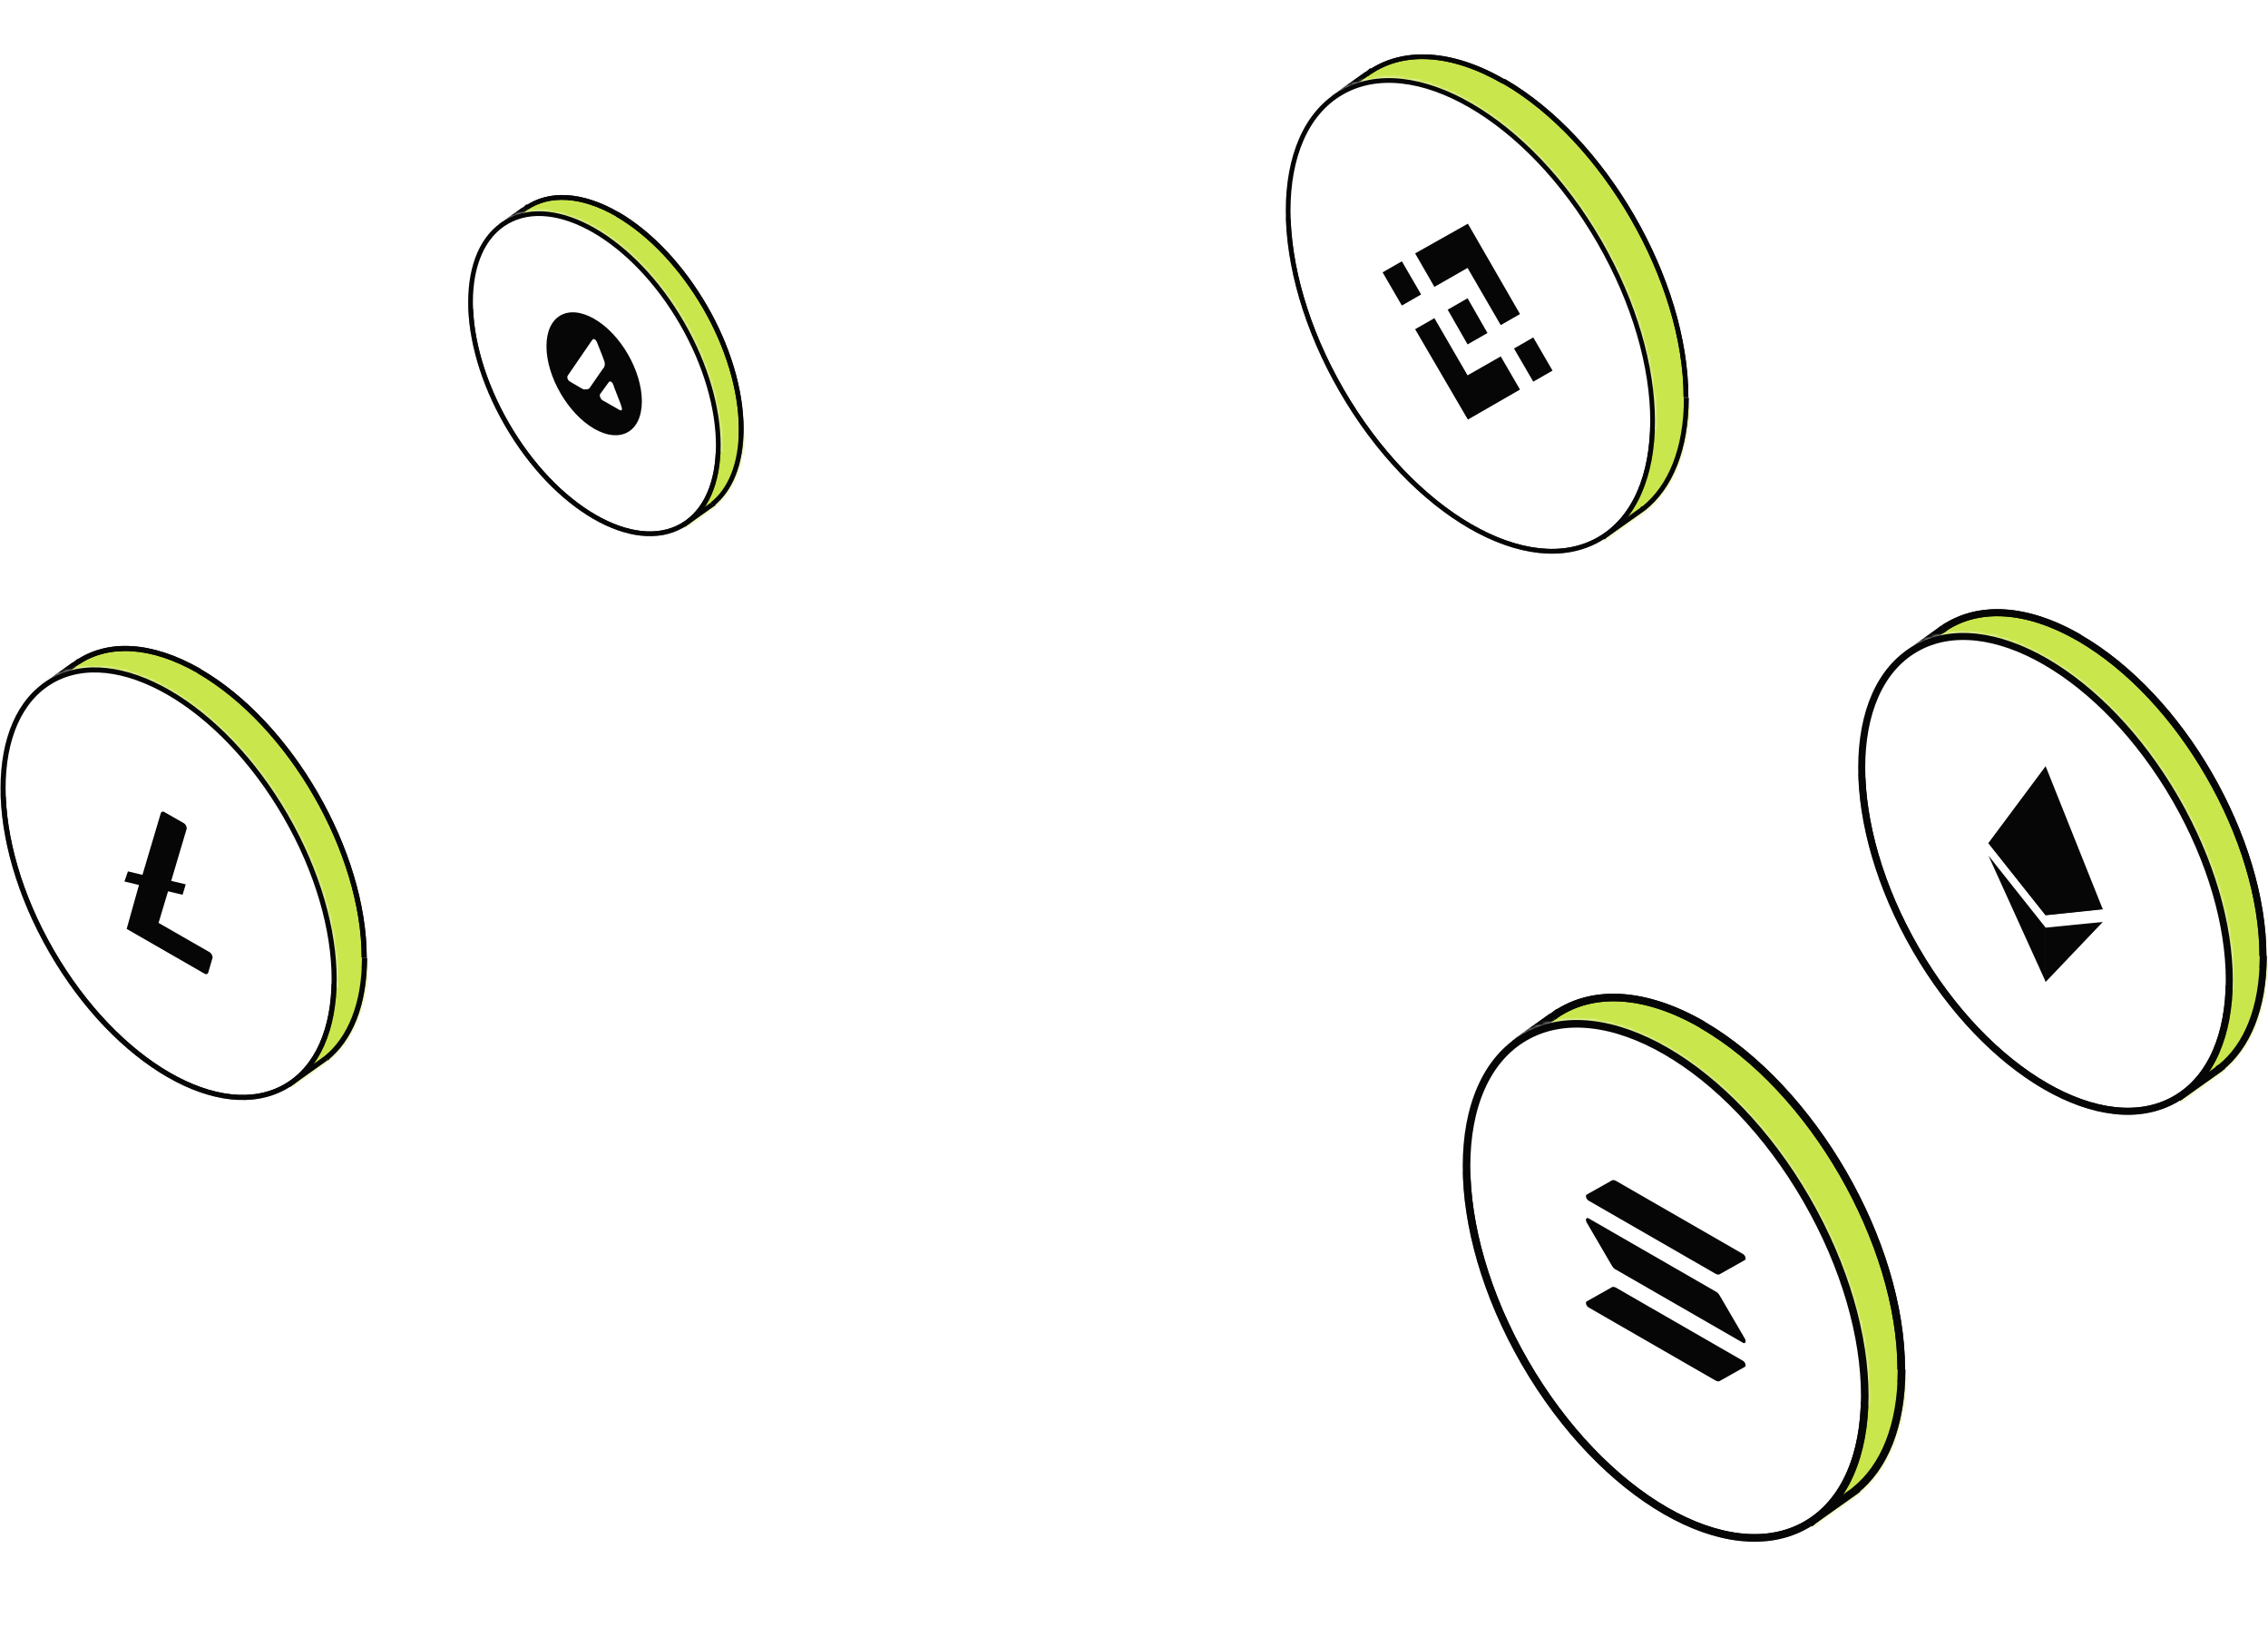 <?xml version="1.0" encoding="utf-8"?>
<!-- Generator: Adobe Illustrator 24.0.2, SVG Export Plug-In . SVG Version: 6.00 Build 0)  -->
<svg version="1.1" id="Layer_1" xmlns="http://www.w3.org/2000/svg" xmlns:xlink="http://www.w3.org/1999/xlink" x="0px" y="0px"
	 viewBox="0 0 718 515" style="enable-background:new 0 0 718 515;" xml:space="preserve">
<style type="text/css">
	.st0{fill-rule:evenodd;clip-rule:evenodd;fill:#CAE64D;}
	.st1{fill:#060606;}
	.st2{fill-rule:evenodd;clip-rule:evenodd;fill:#B0F127;filter:url(#Adobe_OpacityMaskFilter);}
	.st3{mask:url(#mask0_3780_38832_1_);}
	.st4{fill:#CAE64D;}
	.st5{fill:#FFFFFF;stroke:#060606;stroke-width:1.5;}
	.st6{fill:#B0F127;filter:url(#Adobe_OpacityMaskFilter_1_);stroke:#060606;stroke-width:1.5;}
	.st7{mask:url(#mask1_3780_38832_1_);}
	.st8{fill:#FFFFFF;}
	.st9{fill:none;stroke:#060606;stroke-width:1.5;}
	.st10{fill-rule:evenodd;clip-rule:evenodd;fill:#B0F127;filter:url(#Adobe_OpacityMaskFilter_2_);}
	.st11{mask:url(#mask2_3780_38832_1_);}
	.st12{fill:#FFFFFF;stroke:#060606;stroke-width:1.612;}
	.st13{fill:#B0F127;filter:url(#Adobe_OpacityMaskFilter_3_);stroke:#060606;stroke-width:1.612;}
	.st14{mask:url(#mask3_3780_38832_1_);}
	.st15{fill:none;stroke:#060606;stroke-width:1.612;}
	.st16{fill-rule:evenodd;clip-rule:evenodd;fill:#B0F127;filter:url(#Adobe_OpacityMaskFilter_4_);}
	.st17{mask:url(#mask4_3780_38832_1_);}
	.st18{fill:#FFFFFF;stroke:#060606;stroke-width:2.409;}
	.st19{fill:#B0F127;filter:url(#Adobe_OpacityMaskFilter_5_);stroke:#060606;stroke-width:2.409;}
	.st20{mask:url(#mask5_3780_38832_1_);}
	.st21{fill:none;stroke:#060606;stroke-width:2.409;}
	.st22{fill-rule:evenodd;clip-rule:evenodd;fill:#B0F127;filter:url(#Adobe_OpacityMaskFilter_6_);}
	.st23{mask:url(#mask6_3780_38832_1_);}
	.st24{fill:#B0F127;filter:url(#Adobe_OpacityMaskFilter_7_);stroke:#060606;stroke-width:1.5;}
	.st25{mask:url(#mask7_3780_38832_1_);}
	.st26{fill-rule:evenodd;clip-rule:evenodd;fill:#060606;}
	.st27{fill-rule:evenodd;clip-rule:evenodd;fill:#B0F127;filter:url(#Adobe_OpacityMaskFilter_8_);}
	.st28{mask:url(#mask8_3780_38832_1_);}
	.st29{fill:#FFFFFF;stroke:#060606;stroke-width:2.224;}
	.st30{fill:#B0F127;filter:url(#Adobe_OpacityMaskFilter_9_);stroke:#060606;stroke-width:2.224;}
	.st31{mask:url(#mask9_3780_38832_1_);}
	.st32{fill:none;stroke:#060606;stroke-width:2.224;}
</style>
<path class="st0" d="M520.3,160.8c8.4-6.7,13.5-18.7,13.5-35c0-36.8-25.8-81.6-57.7-100c-16.8-9.7-31.9-10.1-42.4-3l0,0l-0.2,0.2
	c-0.3,0.2-0.5,0.4-0.8,0.6l-10.2,7.3l1.6,2.7c-3.7,6.6-5.7,15.3-5.7,25.7c0,36.8,25.8,81.6,57.7,100c11.1,6.4,21.4,8.8,30.2,7.6
	l1.8,2.9L520.3,160.8L520.3,160.8z"/>
<path class="st1" d="M520.3,160.8l-0.5-0.6l-0.5,0.4l0.4,0.6L520.3,160.8z M476.1,25.8l0.4-0.6l0,0L476.1,25.8z M433.6,22.7
	l-0.6,0.4l0.4,0.7l0.6-0.4L433.6,22.7z M433.6,22.7l0.6-0.4l-0.4-0.7l-0.6,0.5L433.6,22.7z M433.4,22.9l0.4,0.6l0,0L433.4,22.9z
	 M432.6,23.4l0.4,0.6l0,0L432.6,23.4z M422.5,30.7l-0.4-0.6l-0.6,0.4l0.4,0.6L422.5,30.7z M424.1,33.4l0.7,0.4l0.2-0.4l-0.2-0.4
	L424.1,33.4z M418.4,59.1h-0.8H418.4z M476.1,159.1l-0.4,0.7l0,0L476.1,159.1z M506.3,166.7l0.6-0.4l-0.3-0.4l-0.5,0.1L506.3,166.7z
	 M508.1,169.6l-0.6,0.4l0.4,0.7l0.7-0.5L508.1,169.6z M520.4,160.8l0.4,0.6l0.6-0.4l-0.4-0.6L520.4,160.8z M533.1,125.8
	c0,16.2-5,27.9-13.2,34.5l0.9,1.2c8.7-6.9,13.8-19.2,13.8-35.6H533.1z M475.7,26.4c15.8,9.1,30.1,24.8,40.5,42.8
	c10.4,18,16.8,38.3,16.8,56.5h1.5c0-18.6-6.5-39.1-17-57.3c-10.5-18.2-25-34.1-41.1-43.4L475.7,26.4z M434.1,23.4
	c10.2-6.9,25-6.5,41.6,3.1l0.8-1.3c-16.9-9.8-32.4-10.3-43.2-3L434.1,23.4z M434.3,22.3L434.3,22.3l-1.3,0.8l0,0L434.3,22.3z
	 M433.2,22.1l-0.2,0.2l0.9,1.2l0.2-0.2L433.2,22.1z M433.1,24.1c0.3-0.2,0.5-0.4,0.8-0.6l-0.9-1.2c-0.3,0.2-0.5,0.4-0.8,0.6
	L433.1,24.1z M432.2,22.8L422,30.1l0.9,1.2l10.2-7.3L432.2,22.8z M421.8,31.1l1.6,2.7l1.3-0.8l-1.6-2.7L421.8,31.1z M419.1,59.1
	c0-10.3,2-18.8,5.6-25.3l-1.3-0.7c-3.8,6.8-5.8,15.6-5.8,26.1H419.1z M476.5,158.4c-15.8-9.1-30.1-24.8-40.5-42.8
	c-10.4-18-16.8-38.3-16.8-56.5h-1.5c0,18.6,6.5,39.1,17,57.3c10.5,18.2,25,34.1,41.1,43.4L476.5,158.4z M506.2,165.9
	c-8.6,1.1-18.8-1.2-29.7-7.5l-0.8,1.3c11.2,6.4,21.7,8.9,30.7,7.7L506.2,165.9z M505.6,167.1l1.8,2.9l1.3-0.8l-1.8-2.9L505.6,167.1z
	 M508.5,170.2l12.3-8.7l-0.9-1.2l-12.3,8.7L508.5,170.2z M521,160.4L521,160.4l-1.3,0.7l0,0.1L521,160.4z"/>
<defs>
	<filter id="Adobe_OpacityMaskFilter" filterUnits="userSpaceOnUse" x="480.7" y="89" width="122.1" height="131.1">
		<feColorMatrix  type="matrix" values="1 0 0 0 0  0 1 0 0 0  0 0 1 0 0  0 0 0 1 0"/>
	</filter>
</defs>
<mask maskUnits="userSpaceOnUse" x="480.7" y="89" width="122.1" height="131.1" id="mask0_3780_38832_1_">
	<path class="st2" d="M520.3,160.8c8.4-6.7,13.5-18.7,13.5-35c0-36.8-25.8-81.6-57.7-100c-16.8-9.7-31.9-10.1-42.4-3l0,0l-0.2,0.2
		c-0.3,0.2-0.5,0.4-0.8,0.6l-10.2,7.3l1.6,2.7c-3.7,6.6-5.7,15.3-5.7,25.7c0,36.8,25.8,81.6,57.7,100c11.1,6.4,21.4,8.8,30.2,7.6
		l1.8,2.9L520.3,160.8L520.3,160.8z"/>
	<path class="st1" d="M520.3,160.8l-0.5-0.6l-0.5,0.4l0.4,0.6L520.3,160.8z M476.1,25.8l-0.4,0.6L476.1,25.8z M433.6,22.7l-0.6,0.4
		l0.4,0.7l0.6-0.4L433.6,22.7z M433.6,22.7l0.6-0.4l-0.4-0.7l-0.6,0.5L433.6,22.7z M433.4,22.9l0.4,0.6l0,0L433.4,22.9z M432.6,23.4
		l0.4,0.6l0,0L432.6,23.4z M422.5,30.7l-0.4-0.6l-0.6,0.4l0.4,0.6L422.5,30.7z M424.1,33.4l0.7,0.4l0.2-0.4l-0.2-0.4L424.1,33.4z
		 M418.4,59.1h-0.8H418.4z M476.1,159.1l-0.4,0.7l0,0L476.1,159.1z M506.3,166.7l0.6-0.4l-0.3-0.4l-0.5,0.1L506.3,166.7z
		 M508.1,169.6l-0.6,0.4l0.4,0.7l0.7-0.5L508.1,169.6z M520.4,160.8l0.4,0.6l0.6-0.4l-0.4-0.6L520.4,160.8z M533.1,125.8
		c0,16.2-5,27.9-13.2,34.5l0.9,1.2c8.7-6.9,13.8-19.2,13.8-35.6H533.1z M475.7,26.4c15.8,9.1,30.1,24.8,40.5,42.8
		s16.8,38.3,16.8,56.5h1.5c0-18.6-6.5-39.1-17-57.3c-10.5-18.2-25-34.1-41.1-43.4L475.7,26.4z M434.1,23.4c10.2-6.9,25-6.5,41.6,3.1
		l0.8-1.3c-16.9-9.8-32.4-10.3-43.2-3L434.1,23.4z M434.3,22.3L434.3,22.3l-1.3,0.8l0,0L434.3,22.3z M433.2,22.1l-0.2,0.2l0.9,1.2
		l0.2-0.2L433.2,22.1z M433.1,24.1c0.3-0.2,0.5-0.4,0.8-0.6l-0.8-1.2c-0.3,0.2-0.6,0.4-0.8,0.6L433.1,24.1z M432.2,22.8L422,30.1
		l0.9,1.2l10.2-7.3L432.2,22.8z M421.8,31.1l1.6,2.7l1.3-0.8l-1.6-2.7L421.8,31.1z M419.1,59.1c0-10.3,2-18.8,5.6-25.3l-1.3-0.7
		c-3.8,6.8-5.8,15.6-5.8,26.1H419.1z M476.5,158.4c-15.8-9.1-30.1-24.8-40.5-42.8c-10.4-18-16.8-38.3-16.8-56.5h-1.5
		c0,18.6,6.5,39.1,17,57.3c10.5,18.2,25,34.1,41.1,43.4L476.5,158.4z M506.2,165.9c-8.6,1.1-18.8-1.2-29.7-7.5l-0.8,1.3
		c11.2,6.4,21.7,8.9,30.7,7.7L506.2,165.9z M505.6,167.1l1.8,2.9l1.3-0.8l-1.8-2.9L505.6,167.1z M508.5,170.2l12.3-8.7l-0.9-1.2
		l-12.3,8.7L508.5,170.2z M521,160.4L521,160.4l-1.3,0.7l0,0.1L521,160.4z"/>
</mask>
<g class="st3">
	<polygon class="st4" points="480.7,159.5 602.8,89 602.8,149.6 480.7,220.1 	"/>
</g>
<path class="st1" d="M520.3,160.8l-0.5-0.6l-0.5,0.4l0.4,0.6L520.3,160.8z M476.1,25.8l0.4-0.6l0,0L476.1,25.8z M433.6,22.7
	l-0.6,0.4l0.4,0.7l0.6-0.4L433.6,22.7z M433.6,22.7l0.6-0.4l-0.4-0.7l-0.6,0.5L433.6,22.7z M433.4,22.9l0.4,0.6l0,0L433.4,22.9z
	 M432.6,23.4l0.4,0.6l0,0L432.6,23.4z M422.5,30.7l-0.4-0.6l-0.6,0.4l0.4,0.6L422.5,30.7z M424.1,33.4l0.7,0.4l0.2-0.4l-0.2-0.4
	L424.1,33.4z M418.4,59.1h-0.8H418.4z M476.1,159.1l-0.4,0.7l0,0L476.1,159.1z M506.3,166.7l0.6-0.4l-0.3-0.4l-0.5,0.1L506.3,166.7z
	 M508.1,169.6l-0.6,0.4l0.4,0.7l0.7-0.5L508.1,169.6z M520.4,160.8l0.4,0.6l0.6-0.4l-0.4-0.6L520.4,160.8z M533.1,125.8
	c0,16.2-5,27.9-13.2,34.5l0.9,1.2c8.7-6.9,13.8-19.2,13.8-35.6H533.1z M475.7,26.4c15.8,9.1,30.1,24.8,40.5,42.8
	c10.4,18,16.8,38.3,16.8,56.5h1.5c0-18.6-6.5-39.1-17-57.3c-10.5-18.2-25-34.1-41.1-43.4L475.7,26.4z M434.1,23.4
	c10.2-6.9,25-6.5,41.6,3.1l0.8-1.3c-16.9-9.8-32.4-10.3-43.2-3L434.1,23.4z M434.3,22.3L434.3,22.3l-1.3,0.8l0,0L434.3,22.3z
	 M433.2,22.1l-0.2,0.2l0.9,1.2l0.2-0.2L433.2,22.1z M433.1,24.1c0.3-0.2,0.5-0.4,0.8-0.6l-0.9-1.2c-0.3,0.2-0.5,0.4-0.8,0.6
	L433.1,24.1z M432.2,22.8L422,30.1l0.9,1.2l10.2-7.3L432.2,22.8z M421.8,31.1l1.6,2.7l1.3-0.8l-1.6-2.7L421.8,31.1z M419.1,59.1
	c0-10.3,2-18.8,5.6-25.3l-1.3-0.7c-3.8,6.8-5.8,15.6-5.8,26.1H419.1z M476.5,158.4c-15.8-9.1-30.1-24.8-40.5-42.8
	c-10.4-18-16.8-38.3-16.8-56.5h-1.5c0,18.6,6.5,39.1,17,57.3c10.5,18.2,25,34.1,41.1,43.4L476.5,158.4z M506.2,165.9
	c-8.6,1.1-18.8-1.2-29.7-7.5l-0.8,1.3c11.2,6.4,21.7,8.9,30.7,7.7L506.2,165.9z M505.6,167.1l1.8,2.9l1.3-0.8l-1.8-2.9L505.6,167.1z
	 M508.5,170.2l12.3-8.7l-0.9-1.2l-12.3,8.7L508.5,170.2z M521,160.4L521,160.4l-1.3,0.7l0,0.1L521,160.4z"/>
<ellipse transform="matrix(0.866 -0.5 0.5 0.866 12.366 246.128)" class="st5" cx="465.5" cy="100" rx="47.1" ry="81.6"/>
<defs>
	<filter id="Adobe_OpacityMaskFilter_1_" filterUnits="userSpaceOnUse" x="404.2" y="-8.8" width="122.1" height="184">
		<feColorMatrix  type="matrix" values="1 0 0 0 0  0 1 0 0 0  0 0 1 0 0  0 0 0 1 0"/>
	</filter>
</defs>
<mask maskUnits="userSpaceOnUse" x="404.2" y="-8.8" width="122.1" height="184" id="mask1_3780_38832_1_">
	<ellipse transform="matrix(0.866 -0.5 0.5 0.866 12.366 246.128)" class="st6" cx="465.5" cy="100" rx="47.1" ry="81.6"/>
</mask>
<g class="st7">
	<polygon class="st8" points="404.2,66.9 526.3,137.4 526.3,61.8 404.2,-8.8 	"/>
	<ellipse transform="matrix(0.866 -0.5 0.5 0.866 12.366 246.128)" class="st9" cx="465.5" cy="100" rx="47.1" ry="81.6"/>
	<path class="st1" d="M454.1,90.8l10.5-6l10.5,18.1l6.1-3.5l-16.5-28.6L448,80.2L454.1,90.8z M437.7,86.2l6.1-3.5l6.1,10.5l-6.1,3.5
		L437.7,86.2z M454.1,100.7l10.5,18.1l10.5-6l6.1,10.5l0,0l-16.5,9.5L448,104.2l0,0L454.1,100.7z M479.3,110.3l6.1-3.5l6.1,10.5
		l-6.1,3.5L479.3,110.3z"/>
	<path class="st1" d="M470.9,105.4L470.9,105.4l-6.3-11l-4.7,2.7v0l-0.5,0.3l-1.1,0.6l0,0l0,0l6.3,11L470.9,105.4L470.9,105.4
		L470.9,105.4"/>
</g>
<path class="st0" d="M103.2,334.9c7.6-6.1,12.2-17,12.2-31.8c0-33.4-23.5-74-52.4-90.7c-15.2-8.8-28.9-9.2-38.5-2.8l0,0l-0.2,0.1
	c-0.3,0.2-0.5,0.4-0.8,0.6l-9.2,6.6l1.5,2.4c-3.3,6-5.2,13.9-5.2,23.3c0,33.4,23.5,74,52.4,90.7c10,5.8,19.4,8,27.4,6.9l1.6,2.6
	L103.2,334.9L103.2,334.9z"/>
<path class="st1" d="M103.2,334.9l-0.5-0.6l-0.6,0.4l0.4,0.6L103.2,334.9z M63,212.4l-0.4,0.7l0,0L63,212.4z M24.5,209.6l-0.7,0.4
	l0.4,0.7l0.7-0.5L24.5,209.6z M24.5,209.6l0.7-0.4l-0.5-0.7L24,209L24.5,209.6z M24.3,209.7l0.5,0.7l0,0l0,0L24.3,209.7z
	 M23.6,210.3L24,211l0,0l0,0L23.6,210.3z M14.4,216.9l-0.5-0.7l-0.6,0.4l0.4,0.6L14.4,216.9z M15.8,219.3l0.7,0.4l0.2-0.4l-0.2-0.4
	L15.8,219.3z M63,333.3l-0.4,0.7l0,0L63,333.3z M90.4,340.2l0.7-0.4l-0.3-0.4l-0.5,0.1L90.4,340.2z M92,342.9l-0.7,0.4l0.5,0.7
	l0.7-0.5L92,342.9z M103.2,334.9l0.5,0.7l0.6-0.4l-0.4-0.6L103.2,334.9z M114.6,303.1c0,14.6-4.6,25.3-11.9,31.2l1,1.3
	c7.9-6.3,12.5-17.5,12.5-32.4H114.6z M62.6,213.1c14.3,8.3,27.3,22.5,36.7,38.8s15.2,34.7,15.2,51.2h1.6c0-16.9-5.9-35.5-15.4-52
	c-9.5-16.5-22.7-31-37.3-39.4L62.6,213.1z M25,210.3c9.2-6.2,22.6-5.9,37.7,2.8l0.8-1.4C48,202.8,34,202.3,24.1,209L25,210.3z
	 M25.2,209.2L25.2,209.2l-1.4,0.9l0,0L25.2,209.2z M24,209l-0.2,0.1l0.9,1.3l0.2-0.1L24,209z M24.1,210.9c0.2-0.2,0.5-0.4,0.7-0.5
	l-0.9-1.3c-0.3,0.2-0.5,0.4-0.8,0.6L24.1,210.9z M23.1,209.6l-9.2,6.6l0.9,1.3L24,211L23.1,209.6z M13.7,217.3l1.5,2.4l1.4-0.8
	l-1.5-2.4L13.7,217.3z M11.4,242.6c0-9.3,1.9-17,5.1-22.9l-1.4-0.8c-3.4,6.2-5.3,14.2-5.3,23.7H11.4z M63.4,332.6
	c-14.3-8.3-27.3-22.5-36.7-38.8c-9.4-16.3-15.2-34.7-15.2-51.2H9.8c0,16.9,5.9,35.5,15.5,52c9.5,16.5,22.7,31,37.3,39.4L63.4,332.6z
	 M90.3,339.4c-7.7,1-17-1.1-26.9-6.8l-0.8,1.4c10.2,5.9,19.7,8.1,27.9,7L90.3,339.4z M89.7,340.7l1.6,2.6l1.4-0.8l-1.6-2.6
	L89.7,340.7z M92.5,343.5l11.1-7.9l-0.9-1.3l-11.1,7.9L92.5,343.5z M103.9,334.5L103.9,334.5l-1.4,0.8l0,0L103.9,334.5z"/>
<defs>
	<filter id="Adobe_OpacityMaskFilter_2_" filterUnits="userSpaceOnUse" x="67.2" y="269.7" width="110.8" height="119">
		<feColorMatrix  type="matrix" values="1 0 0 0 0  0 1 0 0 0  0 0 1 0 0  0 0 0 1 0"/>
	</filter>
</defs>
<mask maskUnits="userSpaceOnUse" x="67.2" y="269.7" width="110.8" height="119" id="mask2_3780_38832_1_">
	<path class="st10" d="M103.2,334.9c7.6-6.1,12.2-17,12.2-31.8c0-33.4-23.5-74-52.4-90.7c-15.2-8.8-28.9-9.2-38.5-2.8l0,0l-0.2,0.1
		c-0.3,0.2-0.5,0.4-0.8,0.6l-9.2,6.6l1.5,2.4c-3.3,6-5.2,13.9-5.2,23.3c0,33.4,23.5,74,52.4,90.7c10,5.8,19.4,8,27.4,6.9l1.6,2.6
		L103.2,334.9L103.2,334.9z"/>
	<path class="st1" d="M103.2,334.9l-0.5-0.6l-0.6,0.4l0.4,0.6L103.2,334.9z M63,212.4l-0.4,0.7l0,0L63,212.4z M24.5,209.6l-0.7,0.4
		l0.4,0.7l0.7-0.5L24.5,209.6z M24.5,209.6l0.7-0.4l-0.5-0.7L24,209L24.5,209.6z M24.3,209.7l0.5,0.7l0,0l0,0L24.3,209.7z
		 M23.6,210.3l0.5,0.7l0,0l0,0L23.6,210.3z M14.4,216.9l-0.5-0.7l-0.6,0.4l0.4,0.6L14.4,216.9z M15.9,219.3l0.7,0.4l0.2-0.4
		l-0.2-0.4L15.9,219.3z M10.6,242.6h0.8l0,0H10.6z M63,333.3l-0.4,0.7l0,0L63,333.3z M90.4,340.2l0.7-0.4l-0.3-0.4l-0.5,0.1
		L90.4,340.2z M92.1,342.9l-0.7,0.4l0.5,0.7l0.7-0.5L92.1,342.9z M103.2,334.9l0.5,0.7l0.6-0.4l-0.4-0.6L103.2,334.9z M114.6,303.1
		c0,14.6-4.6,25.3-11.9,31.2l1,1.3c7.9-6.3,12.5-17.5,12.5-32.4H114.6z M62.6,213.1c14.3,8.3,27.3,22.5,36.7,38.8
		s15.2,34.7,15.2,51.2h1.6c0-16.9-5.9-35.5-15.4-52c-9.5-16.5-22.7-31-37.3-39.4L62.6,213.1z M25,210.3c9.2-6.2,22.6-5.9,37.7,2.8
		l0.8-1.4C48,202.8,34,202.3,24.1,209L25,210.3z M25.2,209.2L25.2,209.2l-1.4,0.9l0,0L25.2,209.2z M24,209l-0.2,0.1l0.9,1.3l0.2-0.1
		L24,209z M24.1,210.9c0.2-0.2,0.5-0.4,0.7-0.5l-0.9-1.3c-0.3,0.2-0.5,0.4-0.8,0.6L24.1,210.9z M23.1,209.6l-9.2,6.6l0.9,1.3
		l9.2-6.6L23.1,209.6z M13.7,217.3l1.5,2.4l1.4-0.8l-1.5-2.4L13.7,217.3z M11.5,242.6c0-9.3,1.9-17,5.1-22.9l-1.4-0.8
		c-3.4,6.2-5.3,14.2-5.3,23.7H11.5z M63.4,332.6c-14.3-8.3-27.3-22.5-36.7-38.8c-9.4-16.3-15.2-34.7-15.2-51.2H9.8
		c0,16.9,5.9,35.5,15.5,52c9.5,16.5,22.7,31,37.3,39.4L63.4,332.6z M90.3,339.4c-7.7,1-17-1.1-26.9-6.8l-0.8,1.4
		c10.2,5.9,19.7,8.1,27.9,7L90.3,339.4z M89.7,340.7l1.6,2.6l1.4-0.8l-1.6-2.6L89.7,340.7z M92.5,343.5l11.1-7.9l-0.9-1.3l-11.1,7.9
		L92.5,343.5z M103.9,334.5L103.9,334.5l-1.4,0.8l0,0L103.9,334.5z"/>
</mask>
<g class="st11">
	<polygon class="st4" points="67.2,333.7 178,269.7 178,324.7 67.2,388.7 	"/>
</g>
<path class="st1" d="M103.2,334.9l-0.5-0.6l-0.6,0.4l0.4,0.6L103.2,334.9z M63,212.4l-0.4,0.7l0,0L63,212.4z M24.5,209.6l-0.7,0.4
	l0.4,0.7l0.7-0.5L24.5,209.6z M24.5,209.6l0.7-0.4l-0.5-0.7L24,209L24.5,209.6z M24.3,209.7l0.5,0.7l0,0l0,0L24.3,209.7z
	 M23.6,210.3L24,211l0,0l0,0L23.6,210.3z M14.4,216.9l-0.5-0.7l-0.6,0.4l0.4,0.6L14.4,216.9z M15.8,219.3l0.7,0.4l0.2-0.4l-0.2-0.4
	L15.8,219.3z M63,333.3l-0.4,0.7l0,0L63,333.3z M90.4,340.2l0.7-0.4l-0.3-0.4l-0.5,0.1L90.4,340.2z M92,342.9l-0.7,0.4l0.5,0.7
	l0.7-0.5L92,342.9z M103.2,334.9l0.5,0.7l0.6-0.4l-0.4-0.6L103.2,334.9z M114.6,303.1c0,14.6-4.6,25.3-11.9,31.2l1,1.3
	c7.9-6.3,12.5-17.5,12.5-32.4H114.6z M62.6,213.1c14.3,8.3,27.3,22.5,36.7,38.8s15.2,34.7,15.2,51.2h1.6c0-16.9-5.9-35.5-15.4-52
	c-9.5-16.5-22.7-31-37.3-39.4L62.6,213.1z M25,210.3c9.2-6.2,22.6-5.9,37.7,2.8l0.8-1.4C48,202.8,34,202.3,24.1,209L25,210.3z
	 M25.2,209.2L25.2,209.2l-1.4,0.9l0,0L25.2,209.2z M24,209l-0.2,0.1l0.9,1.3l0.2-0.1L24,209z M24.1,210.9c0.2-0.2,0.5-0.4,0.7-0.5
	l-0.9-1.3c-0.3,0.2-0.5,0.4-0.8,0.6L24.1,210.9z M23.1,209.6l-9.2,6.6l0.9,1.3L24,211L23.1,209.6z M13.7,217.3l1.5,2.4l1.4-0.8
	l-1.5-2.4L13.7,217.3z M11.4,242.6c0-9.3,1.9-17,5.1-22.9l-1.4-0.8c-3.4,6.2-5.3,14.2-5.3,23.7H11.4z M63.4,332.6
	c-14.3-8.3-27.3-22.5-36.7-38.8c-9.4-16.3-15.2-34.7-15.2-51.2H9.8c0,16.9,5.9,35.5,15.5,52c9.5,16.5,22.7,31,37.3,39.4L63.4,332.6z
	 M90.3,339.4c-7.7,1-17-1.1-26.9-6.8l-0.8,1.4c10.2,5.9,19.7,8.1,27.9,7L90.3,339.4z M89.7,340.7l1.6,2.6l1.4-0.8l-1.6-2.6
	L89.7,340.7z M92.5,343.5l11.1-7.9l-0.9-1.3l-11.1,7.9L92.5,343.5z M103.9,334.5L103.9,334.5l-1.4,0.8l0,0L103.9,334.5z"/>
<ellipse transform="matrix(0.866 -0.5 0.5 0.866 -132.713 64.167)" class="st12" cx="53.4" cy="279.7" rx="42.8" ry="74.1"/>
<defs>
	<filter id="Adobe_OpacityMaskFilter_3_" filterUnits="userSpaceOnUse" x="-2.2" y="181.1" width="110.8" height="167.1">
		<feColorMatrix  type="matrix" values="1 0 0 0 0  0 1 0 0 0  0 0 1 0 0  0 0 0 1 0"/>
	</filter>
</defs>
<mask maskUnits="userSpaceOnUse" x="-2.2" y="181.1" width="110.8" height="167.1" id="mask3_3780_38832_1_">
	<ellipse transform="matrix(0.866 -0.5 0.5 0.866 -132.713 64.167)" class="st13" cx="53.4" cy="279.7" rx="42.8" ry="74.1"/>
</mask>
<g class="st14">
	<polygon class="st8" points="-2.2,249.7 108.6,313.6 108.6,245 -2.2,181.1 	"/>
	<ellipse transform="matrix(0.866 -0.5 0.5 0.866 -132.713 64.167)" class="st15" cx="53.4" cy="279.7" rx="42.8" ry="74.1"/>
	<path class="st1" d="M66.4,301.4l-16.2-9.3l3-10l4.6,1.1l1-3.3l-4.6-1.1l4.9-16.5v-0.2c0-0.6-0.4-1.2-0.8-1.5l-6.3-3.6
		c-0.5-0.3-0.9-0.1-1.1,0.4l-5.8,19.5l-4.6-1.1l-1.1,3.2l4.6,1.1L40.1,294l24.7,14.2c0.5,0.3,0.9,0.1,1.1-0.3l1.4-4.8v-0.2
		C67.2,302.3,66.9,301.7,66.4,301.4L66.4,301.4z"/>
</g>
<path class="st0" d="M587.2,471.8c9.2-7.3,14.7-20.5,14.7-38.3c0-40.2-28.2-89.1-63-109.2c-18.3-10.6-34.8-11.1-46.3-3.3l0,0
	l-0.2,0.1c-0.3,0.2-0.6,0.4-0.9,0.7l-11.1,7.9l1.8,2.9c-4,7.3-6.3,16.7-6.3,28.1c0,40.2,28.2,89.1,63,109.2c12.1,7,23.4,9.6,33,8.3
	l2,3.2L587.2,471.8L587.2,471.8z"/>
<path class="st1" d="M587.2,471.8l-0.8-0.9l-0.8,0.7l0.6,0.9L587.2,471.8z M538.9,324.3l-0.6,1l0,0L538.9,324.3z M492.6,321l-1,0.6
	l0.7,1.1l1-0.7L492.6,321z M492.6,321l1-0.6l-0.7-1.1l-1,0.7L492.6,321z M492.4,321.1l0.7,1l0,0l0,0L492.4,321.1z M491.4,321.8
	l0.7,1l0,0l0,0L491.4,321.8z M480.4,329.7l-0.7-1l-0.9,0.7l0.6,1L480.4,329.7z M482.2,332.6l1.1,0.6l0.3-0.6l-0.4-0.6L482.2,332.6z
	 M538.9,469.9l0.6-1l0,0L538.9,469.9z M571.9,478.2l1-0.6l-0.4-0.7l-0.8,0.1L571.9,478.2z M573.9,481.4l-1,0.6l0.7,1.1l1-0.7
	L573.9,481.4z M587.3,471.8l0.7,1l0.9-0.7l-0.6-1L587.3,471.8z M600.8,433.5c0,17.6-5.5,30.3-14.3,37.3l1.5,1.9
	c9.6-7.6,15.2-21.2,15.2-39.2H600.8z M538.3,325.4c17.2,9.9,32.8,27,44.1,46.6s18.3,41.7,18.3,61.5h2.4c0-20.4-7.1-42.8-18.6-62.7
	c-11.5-19.9-27.4-37.3-45-47.5L538.3,325.4z M493.3,322c11-7.4,27-7.1,45.1,3.4l1.2-2.1c-18.6-10.7-35.6-11.4-47.6-3.3L493.3,322z
	 M493.6,320.4L493.6,320.4l-2,1.3l0,0L493.6,320.4z M491.9,320l-0.2,0.1l1.4,2l0.2-0.1L491.9,320z M492.2,322.8
	c0.3-0.2,0.6-0.4,0.9-0.6l-1.4-2c-0.3,0.2-0.7,0.5-1,0.7L492.2,322.8z M490.7,320.8l-11.1,7.9l1.4,2l11.1-7.9L490.7,320.8z
	 M479.3,330.4l1.8,2.9l2.1-1.3l-1.8-2.9L479.3,330.4z M477.1,360.7c0-11.2,2.2-20.4,6.1-27.5l-2.1-1.2c-4.1,7.5-6.4,17.1-6.4,28.6
	H477.1z M539.5,468.9c-17.2-9.9-32.8-27-44.1-46.6s-18.3-41.7-18.3-61.5h-2.4c0,20.4,7.1,42.8,18.6,62.7
	c11.5,19.9,27.4,37.3,45,47.5L539.5,468.9z M571.7,477c-9.3,1.2-20.3-1.3-32.2-8.1l-1.2,2.1c12.2,7.1,23.8,9.8,33.7,8.4L571.7,477z
	 M570.9,478.8l2,3.2l2.1-1.3l-2-3.2L570.9,478.8z M574.6,482.3l13.4-9.5l-1.4-2l-13.4,9.5L574.6,482.3z M588.3,471.2L588.3,471.2
	l-2.1,1.2l0,0.1L588.3,471.2z"/>
<defs>
	<filter id="Adobe_OpacityMaskFilter_4_" filterUnits="userSpaceOnUse" x="543.9" y="393.3" width="133.3" height="143.2">
		<feColorMatrix  type="matrix" values="1 0 0 0 0  0 1 0 0 0  0 0 1 0 0  0 0 0 1 0"/>
	</filter>
</defs>
<mask maskUnits="userSpaceOnUse" x="543.9" y="393.3" width="133.3" height="143.2" id="mask4_3780_38832_1_">
	<path class="st16" d="M587.2,471.8c9.2-7.3,14.7-20.5,14.7-38.3c0-40.2-28.2-89.1-63-109.2c-18.3-10.6-34.8-11.1-46.3-3.3l0,0
		l-0.2,0.1c-0.3,0.2-0.6,0.4-0.9,0.7l-11.1,7.9l1.8,2.9c-4,7.3-6.3,16.7-6.3,28.1c0,40.2,28.2,89.1,63,109.2c12.1,7,23.4,9.6,33,8.3
		l2,3.2L587.2,471.8L587.2,471.8z"/>
	<path class="st1" d="M587.2,471.8l-0.8-0.9l-0.8,0.7l0.6,0.9L587.2,471.8z M538.9,324.3l-0.6,1l0,0L538.9,324.3z M492.6,321l-1,0.6
		l0.7,1.1l1-0.7L492.6,321z M492.6,321l1-0.6l-0.7-1.1l-1,0.7L492.6,321z M492.4,321.1l0.7,1l0,0l0,0L492.4,321.1z M491.4,321.8
		l0.7,1l0,0l0,0L491.4,321.8z M480.4,329.7l-0.7-1l-0.9,0.7l0.6,1L480.4,329.7z M482.2,332.6l1.1,0.6l0.3-0.6l-0.4-0.6L482.2,332.6z
		 M538.9,469.9l0.6-1l0,0L538.9,469.9z M571.9,478.2l1-0.6l-0.4-0.7l-0.8,0.1L571.9,478.2z M573.9,481.4l-1,0.6l0.7,1.1l1-0.7
		L573.9,481.4z M587.3,471.8l0.7,1l0.9-0.7l-0.6-1L587.3,471.8z M600.8,433.5c0,17.6-5.5,30.3-14.3,37.3l1.5,1.9
		c9.6-7.6,15.2-21.2,15.2-39.2H600.8z M538.3,325.4c17.2,9.9,32.8,27,44.1,46.6c11.3,19.6,18.3,41.7,18.3,61.5h2.4
		c0-20.4-7.1-42.8-18.6-62.7s-27.4-37.3-45-47.5L538.3,325.4z M493.3,322c11-7.4,27-7.1,45.1,3.4l1.2-2.1
		c-18.6-10.7-35.6-11.4-47.6-3.3L493.3,322z M493.6,320.4L493.6,320.4l-2,1.3l0,0L493.6,320.4z M491.9,320l-0.2,0.1l1.4,2l0.2-0.1
		L491.9,320z M492.2,322.8c0.3-0.2,0.6-0.4,0.9-0.6l-1.4-2c-0.3,0.2-0.7,0.5-1,0.7L492.2,322.8z M490.7,320.8l-11.1,7.9l1.4,2
		l11.1-7.9L490.7,320.8z M479.3,330.4l1.8,2.9l2.1-1.3l-1.8-2.9L479.3,330.4z M477.1,360.7c0-11.2,2.2-20.4,6.1-27.5l-2.1-1.2
		c-4.1,7.5-6.4,17.1-6.4,28.6H477.1z M539.5,468.9c-17.2-9.9-32.8-27-44.1-46.6c-11.3-19.6-18.3-41.7-18.3-61.5h-2.4
		c0,20.4,7.1,42.8,18.6,62.7c11.5,19.9,27.4,37.3,45,47.5L539.5,468.9z M571.7,477c-9.3,1.2-20.3-1.3-32.2-8.1l-1.2,2.1
		c12.2,7.1,23.8,9.8,33.7,8.4L571.7,477z M570.9,478.8l2,3.2l2.1-1.3l-2-3.2L570.9,478.8z M574.6,482.3l13.4-9.5l-1.4-2l-13.4,9.5
		L574.6,482.3z M588.3,471.2L588.3,471.2l-2.1,1.2l0,0.1L588.3,471.2z"/>
</mask>
<g class="st17">
	<polygon class="st4" points="543.9,470.3 677.3,393.3 677.3,459.5 543.9,536.5 	"/>
</g>
<path class="st1" d="M587.2,471.8l-0.8-0.9l-0.8,0.7l0.6,0.9L587.2,471.8z M538.9,324.3l-0.6,1l0,0L538.9,324.3z M492.6,321l-1,0.6
	l0.7,1.1l1-0.7L492.6,321z M492.6,321l1-0.6l-0.7-1.1l-1,0.7L492.6,321z M492.4,321.1l0.7,1l0,0l0,0L492.4,321.1z M491.4,321.8
	l0.7,1l0,0l0,0L491.4,321.8z M480.4,329.7l-0.7-1l-0.9,0.7l0.6,1L480.4,329.7z M482.2,332.6l1.1,0.6l0.3-0.6l-0.4-0.6L482.2,332.6z
	 M538.9,469.9l0.6-1l0,0L538.9,469.9z M571.9,478.2l1-0.6l-0.4-0.7l-0.8,0.1L571.9,478.2z M573.9,481.4l-1,0.6l0.7,1.1l1-0.7
	L573.9,481.4z M587.3,471.8l0.7,1l0.9-0.7l-0.6-1L587.3,471.8z M600.8,433.5c0,17.6-5.5,30.3-14.3,37.3l1.5,1.9
	c9.6-7.6,15.2-21.2,15.2-39.2H600.8z M538.3,325.4c17.2,9.9,32.8,27,44.1,46.6s18.3,41.7,18.3,61.5h2.4c0-20.4-7.1-42.8-18.6-62.7
	c-11.5-19.9-27.4-37.3-45-47.5L538.3,325.4z M493.3,322c11-7.4,27-7.1,45.1,3.4l1.2-2.1c-18.6-10.7-35.6-11.4-47.6-3.3L493.3,322z
	 M493.6,320.4L493.6,320.4l-2,1.3l0,0L493.6,320.4z M491.9,320l-0.2,0.1l1.4,2l0.2-0.1L491.9,320z M492.2,322.8
	c0.3-0.2,0.6-0.4,0.9-0.6l-1.4-2c-0.3,0.2-0.7,0.5-1,0.7L492.2,322.8z M490.7,320.8l-11.1,7.9l1.4,2l11.1-7.9L490.7,320.8z
	 M479.3,330.4l1.8,2.9l2.1-1.3l-1.8-2.9L479.3,330.4z M477.1,360.7c0-11.2,2.2-20.4,6.1-27.5l-2.1-1.2c-4.1,7.5-6.4,17.1-6.4,28.6
	H477.1z M539.5,468.9c-17.2-9.9-32.8-27-44.1-46.6s-18.3-41.7-18.3-61.5h-2.4c0,20.4,7.1,42.8,18.6,62.7
	c11.5,19.9,27.4,37.3,45,47.5L539.5,468.9z M571.7,477c-9.3,1.2-20.3-1.3-32.2-8.1l-1.2,2.1c12.2,7.1,23.8,9.8,33.7,8.4L571.7,477z
	 M570.9,478.8l2,3.2l2.1-1.3l-2-3.2L570.9,478.8z M574.6,482.3l13.4-9.5l-1.4-2l-13.4,9.5L574.6,482.3z M588.3,471.2L588.3,471.2
	l-2.1,1.2l0,0.1L588.3,471.2z"/>
<ellipse transform="matrix(0.866 -0.5 0.5 0.866 -132.035 317.969)" class="st18" cx="527.3" cy="405.4" rx="51.5" ry="89.1"/>
<defs>
	<filter id="Adobe_OpacityMaskFilter_5_" filterUnits="userSpaceOnUse" x="460.4" y="286.6" width="133.3" height="201.3">
		<feColorMatrix  type="matrix" values="1 0 0 0 0  0 1 0 0 0  0 0 1 0 0  0 0 0 1 0"/>
	</filter>
</defs>
<mask maskUnits="userSpaceOnUse" x="460.4" y="286.6" width="133.3" height="201.3" id="mask5_3780_38832_1_">
	<ellipse transform="matrix(0.866 -0.5 0.5 0.866 -132.035 317.969)" class="st19" cx="527.3" cy="405.4" rx="51.5" ry="89.1"/>
</mask>
<g class="st20">
	<polygon class="st8" points="460.4,369.2 593.8,446.2 593.8,363.6 460.4,286.6 	"/>
	<ellipse transform="matrix(0.866 -0.5 0.5 0.866 -132.035 317.969)" class="st21" cx="527.3" cy="405.4" rx="51.5" ry="89.1"/>
	<path class="st1" d="M510.3,407.4c0.3-0.2,0.7-0.1,1.2,0.1l40.3,23.2c0.7,0.4,1.1,1.6,0.6,1.9l-8,4.5c-0.3,0.2-0.7,0.1-1.2-0.1
		l-40.3-23.2c-0.7-0.4-1.1-1.6-0.6-1.9L510.3,407.4z"/>
	<path class="st1" d="M510.3,373.6c0.3-0.2,0.7-0.1,1.2,0.1l40.3,23.2c0.7,0.4,1.1,1.6,0.6,1.9l-8,4.5c-0.3,0.2-0.7,0.1-1.2-0.1
		L502.9,380c-0.7-0.4-1.1-1.6-0.6-1.9L510.3,373.6z"/>
	<path class="st1" d="M544.4,410c-0.3-0.5-0.7-1-1.2-1.2l-40.3-23.2c-0.7-0.4-1.1,0.4-0.6,1.3l8,13.7c0.3,0.5,0.7,1,1.2,1.2
		l40.3,23.2c0.7,0.4,1.1-0.4,0.6-1.3L544.4,410z"/>
</g>
<path class="st0" d="M225.5,159.7c5.7-4.6,9.2-12.7,9.2-23.8c0-25-17.6-55.5-39.2-68c-11.4-6.6-21.7-6.9-28.9-2.1l0,0l-0.1,0.1
	c-0.2,0.1-0.4,0.3-0.6,0.4l-6.9,4.9L160,73c-2.5,4.5-3.9,10.4-3.9,17.5c0,25,17.6,55.5,39.2,68c7.5,4.3,14.6,6,20.5,5.2l1.2,2
	L225.5,159.7L225.5,159.7z"/>
<path class="st1" d="M225.5,159.7l-0.5-0.6l-0.5,0.4l0.4,0.6L225.5,159.7z M195.4,67.9l-0.4,0.6l0,0L195.4,67.9z M166.5,65.8
	l-0.6,0.4l0.4,0.7l0.6-0.4L166.5,65.8z M166.5,65.8l0.6-0.4l-0.4-0.7l-0.6,0.5L166.5,65.8z M166.4,65.9l0.4,0.6l0,0l0,0L166.4,65.9z
	 M165.8,66.3l0.4,0.6l0,0l0,0L165.8,66.3z M158.9,71.2l-0.4-0.6l-0.6,0.4l0.4,0.6L158.9,71.2z M160,73l0.7,0.4l0.2-0.4l-0.2-0.4
	L160,73z M195.4,158.5l0.4-0.6l0,0L195.4,158.5z M215.9,163.7l0.6-0.4l-0.3-0.4l-0.5,0.1L215.9,163.7z M217.1,165.6l-0.6,0.4
	l0.4,0.7l0.7-0.5L217.1,165.6z M225.5,159.7l0.4,0.6l0.6-0.4l-0.4-0.6L225.5,159.7z M233.9,135.8c0,10.9-3.4,18.9-8.9,23.2l0.9,1.2
	c6-4.8,9.5-13.2,9.5-24.4H233.9z M195,68.5c10.7,6.2,20.4,16.8,27.5,29c7.1,12.2,11.4,26,11.4,38.3h1.5c0-12.7-4.4-26.7-11.6-39.1
	c-7.2-12.4-17-23.2-28-29.6L195,68.5z M167,66.4c6.8-4.6,16.8-4.4,28.1,2.1l0.8-1.3c-11.6-6.7-22.2-7.1-29.6-2L167,66.4z
	 M167.2,65.4L167.2,65.4l-1.3,0.8l0,0L167.2,65.4z M166.1,65.2l-0.1,0.1l0.9,1.2l0.1-0.1L166.1,65.2z M166.3,66.9
	c0.2-0.1,0.4-0.3,0.6-0.4l-0.8-1.2c-0.2,0.1-0.4,0.3-0.6,0.4L166.3,66.9z M165.4,65.7l-6.9,4.9l0.9,1.2l6.9-4.9L165.4,65.7z
	 M158.3,71.6l1.1,1.8l1.3-0.8l-1.1-1.8L158.3,71.6z M156.9,90.5c0-7,1.4-12.7,3.8-17.1l-1.3-0.7c-2.6,4.7-4,10.7-4,17.8H156.9z
	 M195.8,157.8c-10.7-6.2-20.4-16.8-27.5-29c-7.1-12.2-11.4-26-11.4-38.3h-1.5c0,12.7,4.4,26.7,11.6,39.1c7.2,12.4,17,23.2,28,29.6
	L195.8,157.8z M215.8,162.9c-5.8,0.8-12.6-0.8-20.1-5.1l-0.8,1.3c7.6,4.4,14.8,6.1,21,5.3L215.8,162.9z M215.3,164l1.2,2l1.3-0.8
	l-1.2-2L215.3,164z M217.6,166.2l8.3-5.9l-0.9-1.2l-8.3,5.9L217.6,166.2z M226.1,159.3L226.1,159.3l-1.3,0.8l0,0L226.1,159.3z"/>
<defs>
	<filter id="Adobe_OpacityMaskFilter_6_" filterUnits="userSpaceOnUse" x="198.5" y="110.8" width="83" height="89.1">
		<feColorMatrix  type="matrix" values="1 0 0 0 0  0 1 0 0 0  0 0 1 0 0  0 0 0 1 0"/>
	</filter>
</defs>
<mask maskUnits="userSpaceOnUse" x="198.5" y="110.8" width="83" height="89.1" id="mask6_3780_38832_1_">
	<path class="st22" d="M225.5,159.6c5.7-4.6,9.2-12.7,9.2-23.8c0-25-17.6-55.5-39.2-68c-11.4-6.6-21.7-6.9-28.9-2.1l0,0l-0.1,0.1
		c-0.2,0.1-0.4,0.3-0.6,0.4l-6.9,4.9l1.1,1.8c-2.5,4.5-3.9,10.4-3.9,17.5c0,25,17.6,55.5,39.2,68c7.5,4.3,14.6,6,20.5,5.2l1.2,2
		L225.5,159.6L225.5,159.6z"/>
	<path class="st1" d="M225.5,159.6l-0.5-0.6l-0.5,0.4l0.4,0.6L225.5,159.6z M195.4,67.9l-0.4,0.6l0,0L195.4,67.9z M166.5,65.8
		l-0.6,0.4l0.4,0.7l0.6-0.4L166.5,65.8z M166.5,65.8l0.6-0.4l-0.4-0.7l-0.6,0.5L166.5,65.8z M166.4,65.9l0.4,0.6l0,0l0,0L166.4,65.9
		z M165.8,66.3l0.4,0.6l0,0l0,0L165.8,66.3z M158.9,71.2l-0.4-0.6l-0.6,0.4l0.4,0.6L158.9,71.2z M160.1,73l0.7,0.4l0.2-0.4l-0.2-0.4
		L160.1,73z M156.1,90.5h0.8H156.1z M195.4,158.5l-0.4,0.7l0,0L195.4,158.5z M215.9,163.6l0.6-0.4l-0.3-0.4l-0.5,0.1L215.9,163.6z
		 M217.1,165.6l-0.6,0.4l0.4,0.7l0.7-0.5L217.1,165.6z M225.5,159.7l0.4,0.6l0.6-0.4l-0.4-0.6L225.5,159.7z M233.9,135.8
		c0,10.9-3.4,18.9-8.9,23.2l0.9,1.2c6-4.8,9.5-13.2,9.5-24.4H233.9z M195,68.5c10.7,6.2,20.4,16.8,27.5,29
		c7.1,12.2,11.4,26,11.4,38.3h1.5c0-12.7-4.4-26.7-11.6-39.1c-7.1-12.4-17-23.2-28-29.6L195,68.5z M167,66.4
		c6.8-4.6,16.8-4.4,28.1,2.1l0.8-1.3c-11.6-6.7-22.2-7.1-29.6-2L167,66.4z M167.2,65.4L167.2,65.4l-1.3,0.8l0,0L167.2,65.4z
		 M166.1,65.2l-0.1,0.1l0.9,1.2l0.1-0.1L166.1,65.2z M166.3,66.9c0.2-0.1,0.4-0.3,0.6-0.4l-0.8-1.2c-0.2,0.1-0.4,0.3-0.6,0.5
		L166.3,66.9z M165.4,65.7l-6.9,4.9l0.9,1.2l6.9-4.9L165.4,65.7z M158.3,71.6l1.1,1.8l1.3-0.8l-1.1-1.8L158.3,71.6z M156.9,90.5
		c0-7,1.4-12.7,3.8-17.1l-1.3-0.7c-2.6,4.7-4,10.7-4,17.8H156.9z M195.8,157.8c-10.7-6.2-20.4-16.8-27.5-29
		c-7.1-12.2-11.4-26-11.4-38.3h-1.5c0,12.7,4.4,26.7,11.6,39.1c7.2,12.4,17,23.2,28,29.6L195.8,157.8z M215.8,162.9
		c-5.8,0.8-12.6-0.8-20.1-5.1l-0.8,1.3c7.6,4.4,14.8,6.1,21,5.3L215.8,162.9z M215.3,164l1.2,2l1.3-0.8l-1.2-2L215.3,164z
		 M217.6,166.2l8.3-5.9l-0.9-1.2l-8.3,5.9L217.6,166.2z M226.1,159.3L226.1,159.3l-1.3,0.8l0,0L226.1,159.3z"/>
</mask>
<g class="st23">
	<polygon class="st4" points="198.5,158.7 281.5,110.8 281.5,152 198.5,200 	"/>
</g>
<path class="st1" d="M225.5,159.7l-0.5-0.6l-0.5,0.4l0.4,0.6L225.5,159.7z M195.4,67.9l-0.4,0.6l0,0L195.4,67.9z M166.5,65.8
	l-0.6,0.4l0.4,0.7l0.6-0.4L166.5,65.8z M166.5,65.8l0.6-0.4l-0.4-0.7l-0.6,0.5L166.5,65.8z M166.4,65.9l0.4,0.6l0,0l0,0L166.4,65.9z
	 M165.8,66.3l0.4,0.6l0,0l0,0L165.8,66.3z M158.9,71.2l-0.4-0.6l-0.6,0.4l0.4,0.6L158.9,71.2z M160,73l0.7,0.4l0.2-0.4l-0.2-0.4
	L160,73z M195.4,158.5l0.4-0.6l0,0L195.4,158.5z M215.9,163.7l0.6-0.4l-0.3-0.4l-0.5,0.1L215.9,163.7z M217.1,165.6l-0.6,0.4
	l0.4,0.7l0.7-0.5L217.1,165.6z M225.5,159.7l0.4,0.6l0.6-0.4l-0.4-0.6L225.5,159.7z M233.9,135.8c0,10.9-3.4,18.9-8.9,23.2l0.9,1.2
	c6-4.8,9.5-13.2,9.5-24.4H233.9z M195,68.5c10.7,6.2,20.4,16.8,27.5,29c7.1,12.2,11.4,26,11.4,38.3h1.5c0-12.7-4.4-26.7-11.6-39.1
	c-7.2-12.4-17-23.2-28-29.6L195,68.5z M167,66.4c6.8-4.6,16.8-4.4,28.1,2.1l0.8-1.3c-11.6-6.7-22.2-7.1-29.6-2L167,66.4z
	 M167.2,65.4L167.2,65.4l-1.3,0.8l0,0L167.2,65.4z M166.1,65.2l-0.1,0.1l0.9,1.2l0.1-0.1L166.1,65.2z M166.3,66.9
	c0.2-0.1,0.4-0.3,0.6-0.4l-0.8-1.2c-0.2,0.1-0.4,0.3-0.6,0.4L166.3,66.9z M165.4,65.7l-6.9,4.9l0.9,1.2l6.9-4.9L165.4,65.7z
	 M158.3,71.6l1.1,1.8l1.3-0.8l-1.1-1.8L158.3,71.6z M156.9,90.5c0-7,1.4-12.7,3.8-17.1l-1.3-0.7c-2.6,4.7-4,10.7-4,17.8H156.9z
	 M195.8,157.8c-10.7-6.2-20.4-16.8-27.5-29c-7.1-12.2-11.4-26-11.4-38.3h-1.5c0,12.7,4.4,26.7,11.6,39.1c7.2,12.4,17,23.2,28,29.6
	L195.8,157.8z M215.8,162.9c-5.8,0.8-12.6-0.8-20.1-5.1l-0.8,1.3c7.6,4.4,14.8,6.1,21,5.3L215.8,162.9z M215.3,164l1.2,2l1.3-0.8
	l-1.2-2L215.3,164z M217.6,166.2l8.3-5.9l-0.9-1.2l-8.3,5.9L217.6,166.2z M226.1,159.3L226.1,159.3l-1.3,0.8l0,0L226.1,159.3z"/>
<ellipse transform="matrix(0.866 -0.5 0.5 0.866 -33.951 109.935)" class="st5" cx="188.2" cy="118.3" rx="32" ry="55.5"/>
<defs>
	<filter id="Adobe_OpacityMaskFilter_7_" filterUnits="userSpaceOnUse" x="146.5" y="44.4" width="83" height="125.3">
		<feColorMatrix  type="matrix" values="1 0 0 0 0  0 1 0 0 0  0 0 1 0 0  0 0 0 1 0"/>
	</filter>
</defs>
<mask maskUnits="userSpaceOnUse" x="146.5" y="44.4" width="83" height="125.3" id="mask7_3780_38832_1_">
	<ellipse transform="matrix(0.866 -0.5 0.5 0.866 -33.95 109.935)" class="st24" cx="188.2" cy="118.3" rx="32" ry="55.5"/>
</mask>
<g class="st25">
	<polygon class="st8" points="146.5,95.8 229.5,143.7 229.5,92.3 146.5,44.4 	"/>
	<ellipse transform="matrix(0.866 -0.5 0.5 0.866 -33.95 109.935)" class="st9" cx="188.2" cy="118.3" rx="32" ry="55.5"/>
	<path class="st26" d="M203.2,127c0,9.6-6.7,13.5-15.1,8.7c-8.3-4.8-15.1-16.5-15.1-26.1s6.7-13.5,15.1-8.7
		C196.5,105.7,203.2,117.4,203.2,127z M183.9,122.8l-2.9-1.7c-0.6-0.4-0.9-0.5-1.1-0.8c-0.2-0.3-0.3-0.6-0.3-0.9
		c0-0.3,0.1-0.5,0.4-0.9l7.2-10.5c0.3-0.4,0.5-0.7,0.7-0.7c0.2,0,0.5,0.1,0.7,0.4c0.2,0.2,0.4,0.6,0.7,1.4l1.5,3.8l0,0
		c0.3,0.9,0.5,1.3,0.6,1.7c0.1,0.4,0.1,0.8,0,1.2c-0.1,0.3-0.2,0.6-0.6,1l-3.8,5.5l0,0c-0.3,0.5-0.5,0.7-0.7,0.8
		c-0.3,0.1-0.6,0.2-0.9,0.1C184.9,123.4,184.6,123.2,183.9,122.8z M191.3,127l4.2,2.4c0.6,0.4,0.9,0.5,1.1,0.5
		c0.2,0,0.3-0.2,0.3-0.5c0-0.2-0.1-0.6-0.4-1.4c0,0,0-0.1,0-0.1l-2.1-5.4l0-0.1c-0.3-0.7-0.4-1.1-0.6-1.3c-0.2-0.2-0.5-0.4-0.7-0.4
		c-0.2,0-0.3,0.2-0.7,0.7l-2.1,2.9l0,0c-0.3,0.4-0.5,0.6-0.4,0.9c0,0.3,0.1,0.6,0.3,0.9C190.4,126.5,190.7,126.7,191.3,127z"/>
</g>
<path class="st0" d="M702.9,337.9c8.5-6.8,13.6-18.9,13.6-35.3c0-37.1-26.1-82.2-58.2-100.8c-16.9-9.8-32.1-10.2-42.8-3.1l0,0
	l-0.2,0.1c-0.3,0.2-0.6,0.4-0.8,0.6l-10.2,7.3l1.7,2.7c-3.7,6.7-5.8,15.4-5.8,25.9c0,37.1,26.1,82.2,58.2,100.8
	c11.2,6.4,21.6,8.8,30.4,7.7l1.8,2.9L702.9,337.9L702.9,337.9z"/>
<path class="st1" d="M702.9,337.9l-0.7-0.9l-0.8,0.6l0.5,0.8L702.9,337.9z M658.3,201.8l-0.6,1l0,0L658.3,201.8z M615.5,198.8
	l-0.9,0.6l0.6,1l1-0.6L615.5,198.8z M615.5,198.8l0.9-0.6l-0.6-1l-1,0.7L615.5,198.8z M615.3,198.9l0.6,0.9l0,0l0,0L615.3,198.9z
	 M614.5,199.5l0.6,0.9l0,0l0,0L614.5,199.5z M604.2,206.8l-0.6-0.9l-0.8,0.6l0.5,0.9L604.2,206.8z M605.9,209.5l1,0.5l0.3-0.6
	l-0.3-0.6L605.9,209.5z M658.3,336.2l-0.6,1l0,0L658.3,336.2z M688.7,343.9l0.9-0.6l-0.4-0.6l-0.7,0.1L688.7,343.9z M690.5,346.8
	l-0.9,0.6l0.6,1l1-0.7L690.5,346.8z M702.9,338l0.6,0.9l0.9-0.6l-0.6-0.9L702.9,338z M715.4,302.6c0,16.2-5,28-13.2,34.5l1.4,1.7
	c8.8-7.1,14-19.5,14-36.2H715.4z M657.7,202.8c15.9,9.2,30.3,24.9,40.7,43c10.5,18.1,16.9,38.5,16.9,56.8h2.2
	c0-18.8-6.6-39.5-17.2-57.9c-10.6-18.4-25.3-34.4-41.6-43.8L657.7,202.8z M616.1,199.7c10.2-6.8,24.9-6.5,41.6,3.1l1.1-1.9
	c-17.1-9.9-32.8-10.5-44-3L616.1,199.7z M616.4,198.2L616.4,198.2l-1.9,1.2l0,0L616.4,198.2z M614.9,197.9l-0.2,0.1l1.3,1.8l0.2-0.1
	L614.9,197.9z M615.1,200.4c0.3-0.2,0.5-0.4,0.8-0.6l-1.3-1.8c-0.3,0.2-0.6,0.4-0.9,0.6L615.1,200.4z M613.8,198.6l-10.2,7.3
	l1.3,1.8l10.2-7.3L613.8,198.6z M603.3,207.4l1.7,2.7l1.9-1.2l-1.7-2.7L603.3,207.4z M601.2,235.4c0-10.3,2.1-18.9,5.6-25.4
	l-1.9-1.1c-3.8,6.9-5.9,15.8-5.9,26.4H601.2z M658.8,335.2c-15.9-9.2-30.3-24.9-40.7-43c-10.5-18.1-16.9-38.5-16.9-56.8H599
	c0,18.8,6.6,39.5,17.2,57.9c10.6,18.4,25.3,34.4,41.6,43.8L658.8,335.2z M688.6,342.8c-8.5,1.1-18.7-1.2-29.7-7.5l-1.1,1.9
	c11.3,6.5,22,9,31.1,7.8L688.6,342.8z M687.8,344.4l1.8,2.9l1.9-1.2l-1.8-2.9L687.8,344.4z M691.2,347.7l12.4-8.8l-1.3-1.8
	l-12.4,8.8L691.2,347.7z M703.8,337.4L703.8,337.4l-1.9,1.1l0,0.1L703.8,337.4z"/>
<defs>
	<filter id="Adobe_OpacityMaskFilter_8_" filterUnits="userSpaceOnUse" x="662.9" y="265.5" width="123.1" height="132.2">
		<feColorMatrix  type="matrix" values="1 0 0 0 0  0 1 0 0 0  0 0 1 0 0  0 0 0 1 0"/>
	</filter>
</defs>
<mask maskUnits="userSpaceOnUse" x="662.9" y="265.5" width="123.1" height="132.2" id="mask8_3780_38832_1_">
	<path class="st27" d="M702.9,337.9c8.5-6.8,13.6-18.9,13.6-35.3c0-37.1-26.1-82.2-58.2-100.8c-16.9-9.8-32.1-10.2-42.8-3.1l0,0
		l-0.2,0.1c-0.3,0.2-0.6,0.4-0.9,0.6l-10.2,7.3l1.7,2.7c-3.7,6.7-5.8,15.4-5.8,25.9c0,37.1,26.1,82.2,58.2,100.8
		c11.2,6.4,21.6,8.8,30.4,7.7l1.8,2.9L702.9,337.9L702.9,337.9z"/>
	<path class="st1" d="M702.9,337.9l-0.7-0.9l-0.8,0.6l0.5,0.8L702.9,337.9z M658.3,201.8l0.6-1l0,0L658.3,201.8z M615.5,198.8
		l-0.9,0.6l0.6,1l1-0.6L615.5,198.8z M615.5,198.8l0.9-0.6l-0.6-1l-1,0.7L615.5,198.8z M615.3,198.9l0.6,0.9l0,0l0,0L615.3,198.9z
		 M614.5,199.5l0.6,0.9l0,0l0,0L614.5,199.5z M604.2,206.8l-0.6-0.9l-0.8,0.6l0.5,0.9L604.2,206.8z M605.9,209.5l1,0.5l0.3-0.6
		l-0.3-0.6L605.9,209.5z M658.3,336.2l-0.6,1l0,0L658.3,336.2z M688.7,343.9l0.9-0.6l-0.4-0.6l-0.7,0.1L688.7,343.9z M690.5,346.8
		l-0.9,0.6l0.6,1l1-0.7L690.5,346.8z M702.9,338l0.6,0.9l0.9-0.6l-0.6-0.9L702.9,338z M715.4,302.6c0,16.2-5,28-13.2,34.5l1.4,1.7
		c8.8-7.1,14-19.5,14-36.2H715.4z M657.7,202.8c15.9,9.2,30.3,24.9,40.7,43s16.9,38.5,16.9,56.8h2.2c0-18.8-6.6-39.5-17.2-57.9
		c-10.6-18.4-25.3-34.4-41.6-43.8L657.7,202.8z M616.1,199.7c10.2-6.8,24.9-6.5,41.6,3.1l1.1-1.9c-17.1-9.9-32.8-10.5-44-3
		L616.1,199.7z M616.4,198.2L616.4,198.2l-1.9,1.2l0,0L616.4,198.2z M614.9,197.9l-0.2,0.1l1.3,1.8l0.2-0.1L614.9,197.9z
		 M615.1,200.4c0.3-0.2,0.6-0.4,0.8-0.6l-1.3-1.8c-0.3,0.2-0.6,0.4-0.9,0.6L615.1,200.4z M613.8,198.6l-10.2,7.3l1.3,1.8l10.2-7.3
		L613.8,198.6z M603.3,207.4l1.7,2.7l1.9-1.2l-1.7-2.7L603.3,207.4z M601.2,235.4c0-10.3,2.1-18.9,5.6-25.4l-1.9-1.1
		c-3.8,6.9-5.9,15.8-5.9,26.4H601.2z M658.8,335.2c-15.9-9.2-30.3-24.9-40.7-43c-10.5-18.1-16.9-38.5-16.9-56.8H599
		c0,18.8,6.6,39.5,17.2,57.9c10.6,18.4,25.3,34.4,41.6,43.8L658.8,335.2z M688.6,342.8c-8.5,1.1-18.7-1.2-29.7-7.5l-1.1,1.9
		c11.3,6.5,22,9,31.1,7.8L688.6,342.8z M687.8,344.4l1.8,2.9l1.9-1.2l-1.8-2.9L687.8,344.4z M691.2,347.7l12.4-8.8l-1.3-1.8
		l-12.4,8.8L691.2,347.7z M703.8,337.4L703.8,337.4l-1.9,1.1l0,0.1L703.8,337.4z"/>
</mask>
<g class="st28">
	<polygon class="st4" points="662.9,336.6 786,265.5 786,326.6 662.9,397.7 	"/>
</g>
<path class="st1" d="M702.9,337.9l-0.7-0.9l-0.8,0.6l0.5,0.8L702.9,337.9z M658.3,201.8l-0.6,1l0,0L658.3,201.8z M615.5,198.8
	l-0.9,0.6l0.6,1l1-0.6L615.5,198.8z M615.5,198.8l0.9-0.6l-0.6-1l-1,0.7L615.5,198.8z M615.3,198.9l0.6,0.9l0,0l0,0L615.3,198.9z
	 M614.5,199.5l0.6,0.9l0,0l0,0L614.5,199.5z M604.2,206.8l-0.6-0.9l-0.8,0.6l0.5,0.9L604.2,206.8z M605.9,209.5l1,0.5l0.3-0.6
	l-0.3-0.6L605.9,209.5z M658.3,336.2l-0.6,1l0,0L658.3,336.2z M688.7,343.9l0.9-0.6l-0.4-0.6l-0.7,0.1L688.7,343.9z M690.5,346.8
	l-0.9,0.6l0.6,1l1-0.7L690.5,346.8z M702.9,338l0.6,0.9l0.9-0.6l-0.6-0.9L702.9,338z M715.4,302.6c0,16.2-5,28-13.2,34.5l1.4,1.7
	c8.8-7.1,14-19.5,14-36.2H715.4z M657.7,202.8c15.9,9.2,30.3,24.9,40.7,43c10.5,18.1,16.9,38.5,16.9,56.8h2.2
	c0-18.8-6.6-39.5-17.2-57.9c-10.6-18.4-25.3-34.4-41.6-43.8L657.7,202.8z M616.1,199.7c10.2-6.8,24.9-6.5,41.6,3.1l1.1-1.9
	c-17.1-9.9-32.8-10.5-44-3L616.1,199.7z M616.4,198.2L616.4,198.2l-1.9,1.2l0,0L616.4,198.2z M614.9,197.9l-0.2,0.1l1.3,1.8l0.2-0.1
	L614.9,197.9z M615.1,200.4c0.3-0.2,0.5-0.4,0.8-0.6l-1.3-1.8c-0.3,0.2-0.6,0.4-0.9,0.6L615.1,200.4z M613.8,198.6l-10.2,7.3
	l1.3,1.8l10.2-7.3L613.8,198.6z M603.3,207.4l1.7,2.7l1.9-1.2l-1.7-2.7L603.3,207.4z M601.2,235.4c0-10.3,2.1-18.9,5.6-25.4
	l-1.9-1.1c-3.8,6.9-5.9,15.8-5.9,26.4H601.2z M658.8,335.2c-15.9-9.2-30.3-24.9-40.7-43c-10.5-18.1-16.9-38.5-16.9-56.8H599
	c0,18.8,6.6,39.5,17.2,57.9c10.6,18.4,25.3,34.4,41.6,43.8L658.8,335.2z M688.6,342.8c-8.5,1.1-18.7-1.2-29.7-7.5l-1.1,1.9
	c11.3,6.5,22,9,31.1,7.8L688.6,342.8z M687.8,344.4l1.8,2.9l1.9-1.2l-1.8-2.9L687.8,344.4z M691.2,347.7l12.4-8.8l-1.3-1.8
	l-12.4,8.8L691.2,347.7z M703.8,337.4L703.8,337.4l-1.9,1.1l0,0.1L703.8,337.4z"/>
<ellipse transform="matrix(0.866 -0.5 0.5 0.866 -51.562 360.849)" class="st29" cx="647.6" cy="276.6" rx="47.5" ry="82.3"/>
<defs>
	<filter id="Adobe_OpacityMaskFilter_9_" filterUnits="userSpaceOnUse" x="585.8" y="167" width="123.1" height="185.9">
		<feColorMatrix  type="matrix" values="1 0 0 0 0  0 1 0 0 0  0 0 1 0 0  0 0 0 1 0"/>
	</filter>
</defs>
<mask maskUnits="userSpaceOnUse" x="585.8" y="167" width="123.1" height="185.9" id="mask9_3780_38832_1_">
	<ellipse transform="matrix(0.866 -0.5 0.5 0.866 -51.561 360.849)" class="st30" cx="647.6" cy="276.6" rx="47.5" ry="82.3"/>
</mask>
<g class="st31">
	<polygon class="st8" points="585.8,243.3 708.9,314.3 708.9,238.1 585.8,167 	"/>
	<ellipse transform="matrix(0.866 -0.5 0.5 0.866 -51.561 360.849)" class="st32" cx="647.6" cy="276.6" rx="47.5" ry="82.3"/>
	<path class="st1" d="M647.6,242.5l-0.4,1.3V289l0.4,0.7l18.1-1.9L647.6,242.5z"/>
	<path class="st1" d="M647.6,242.5l-18.1,24.3l18.1,22.8v-21.9V242.5z"/>
	<path class="st1" d="M647.6,293.6l-0.2,0.2v16.1l0.2,0.9l18.1-19L647.6,293.6z"/>
	<path class="st1" d="M647.6,310.7v-17.1l-18.1-22.8L647.6,310.7z"/>
	<path class="st1" d="M647.6,289.6l18.1-1.9l-18.1-20V289.6z"/>
	<path class="st1" d="M629.4,266.8l18.1,22.8v-21.9L629.4,266.8z"/>
</g>
</svg>
